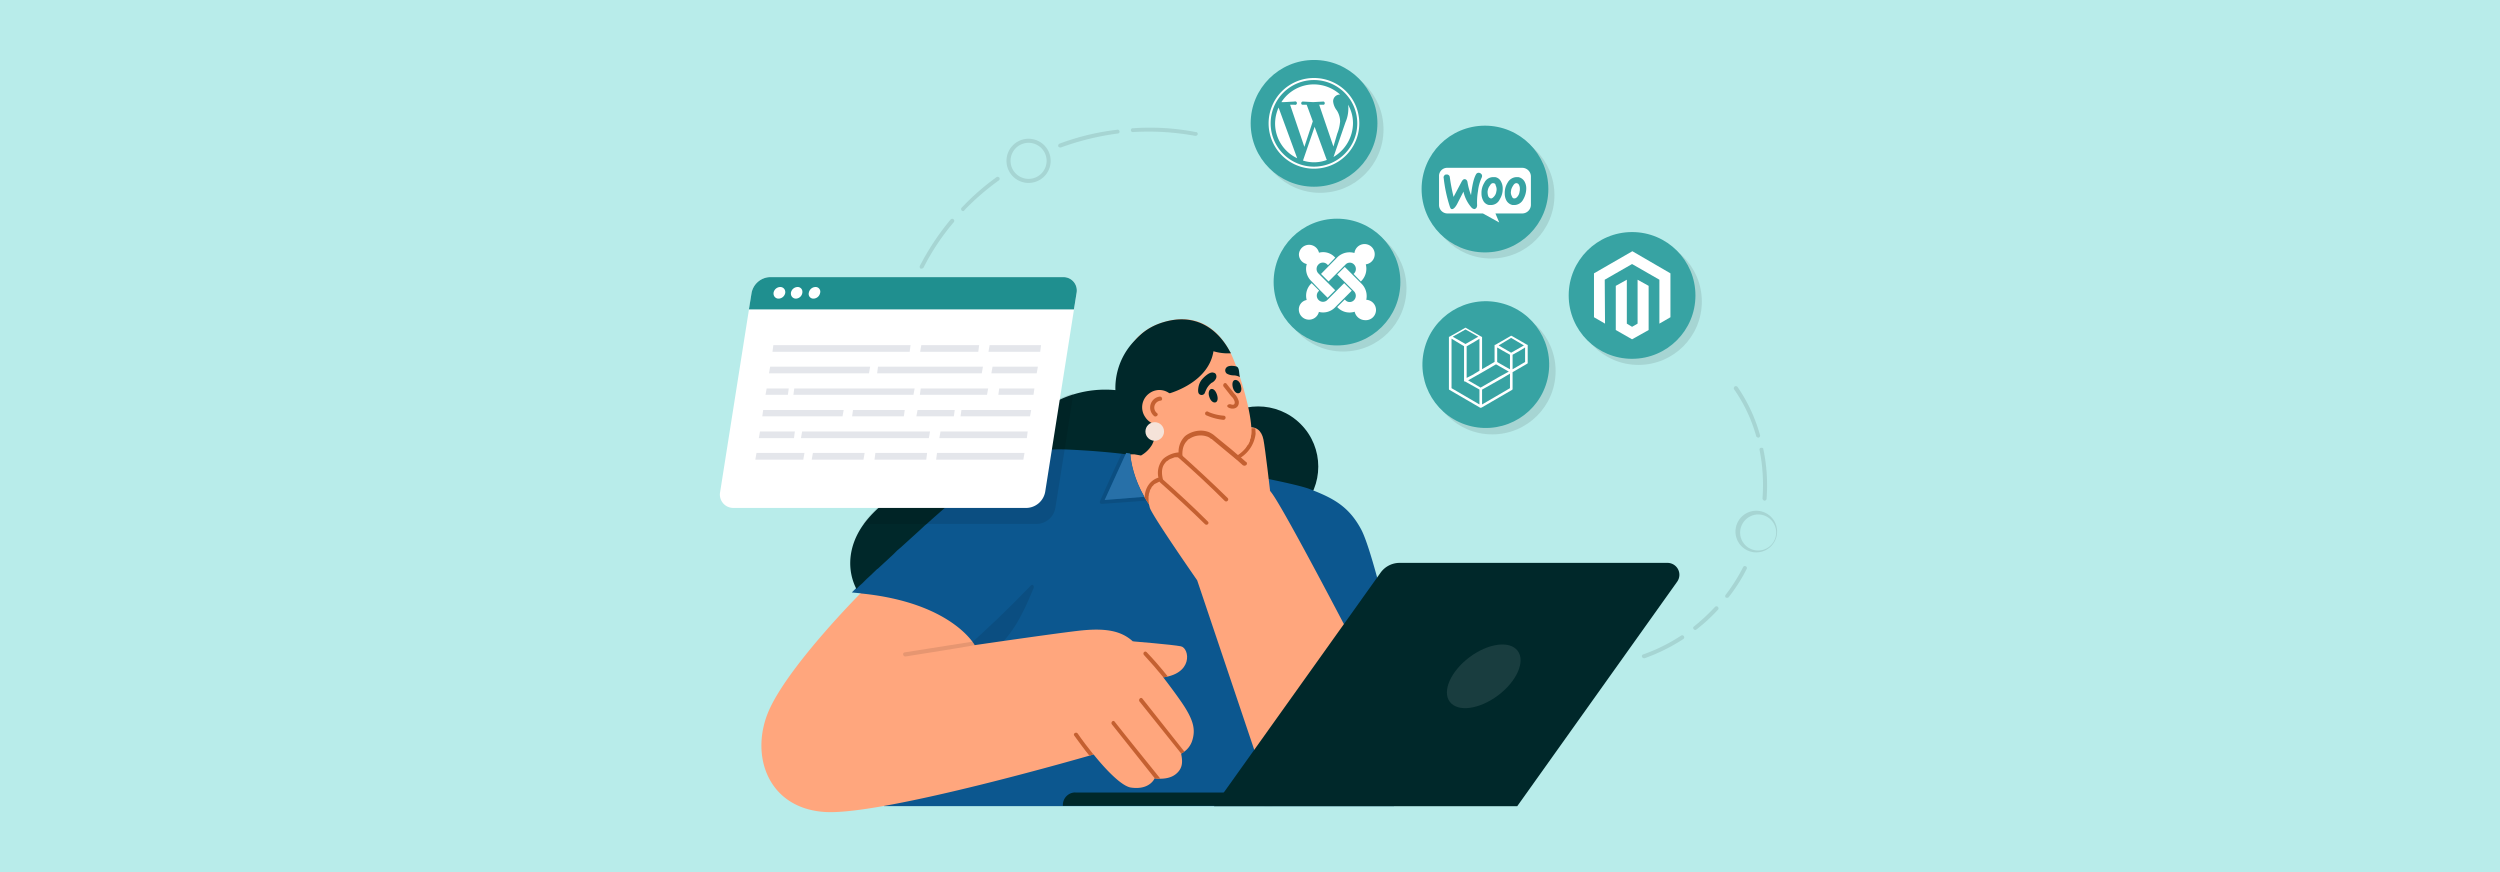<svg id="Layer_1" data-name="Layer 1" xmlns="http://www.w3.org/2000/svg" viewBox="0 0 860 300"><defs><style>.cls-1{fill:#b8ecea;}.cls-1,.cls-4,.cls-8{isolation:isolate;}.cls-2{fill:#00282a;}.cls-3{fill:#0c578f;}.cls-12,.cls-4,.cls-8{opacity:0.1;}.cls-5{fill:#ffa67d;}.cls-6{fill:#c46031;}.cls-7{fill:#2770a8;}.cls-15,.cls-8,.cls-9{fill:#fff;}.cls-10{fill:#1f8f8f;}.cls-11{fill:#e4e6eb;}.cls-13{fill:#f5e3d9;}.cls-14{fill:#37a3a3;}.cls-15{fill-rule:evenodd;}</style></defs><rect class="cls-1" width="860" height="300"/><circle class="cls-2" cx="432.79" cy="160.51" r="20.7" transform="translate(13.26 353.04) rotate(-45)"/><path class="cls-3" d="M388.83,156a204.74,204.74,0,0,0-22.8-1.9c-14.9-.5-24.2,6.1-32.7,13.1s-28.4,24.7-40.3,36.6l3,.3,8.1,73.2h175.4s8.1-16,5-32.1-12-55.1-16.3-63.1-9.7-10.8-17.8-13.9S388.83,156,388.83,156Z"/><path class="cls-4" d="M339.73,226c8.3-7.2,11.4-13,15.8-23.6.4-.8-.3-1.6-.9-1-7.7,8-15.6,15.6-24,22.9-.7.6.3,1.5,1,.9Z"/><path class="cls-4" d="M397.13,170.63l-17,1.3c3.1-7.1,6.4-14.2,9.8-21.2.4-.8-.8-1.5-1.2-.7-3.6,7.4-7,14.8-10.3,22.3a.41.41,0,0,0-.1.3c0,.4.2.7.6.7h.3l17.9-1.3C398,171.93,398,170.53,397.13,170.63Z"/><path class="cls-5" d="M428.43,147.23c3.7-1,5.6,1,6.2,4s2.3,17.8,2.3,17.8l-15.1-11.7Z"/><path class="cls-6" d="M431.83,147.33h-1.4v.5a8.55,8.55,0,0,1,0,1.6c0,.3-.1.5-.1.8h0c-.1.2-.1.5-.2.7s-.1.5-.2.7v.2l-.3.6-.3.6h-.1l-.4.6-.4.6a11.89,11.89,0,0,1-2.6,2.3l-1.2.8h0l-1.7.9h.2l1.1.8,1.5-.9h0l1.2-.8a11.31,11.31,0,0,0,5-8.1Z"/><path class="cls-5" d="M418.73,159.43c3.5-.6,11.1-3.8,11.7-10.3s-4.7-23.3-7.4-28.3-9.2-14.1-22.8-10-15.6,16.7-13.3,25.5,8.1,17.6,15.5,21.2A25.52,25.52,0,0,0,418.73,159.43Z"/><path class="cls-5" d="M395.13,145.13l-6.3,10.9s.5,17.5,19.1,29.8,20.4-11.5,20.4-11.5l-8.8-17.8Z"/><path class="cls-5" d="M389.73,220.63s13.5,1.1,16.5,1.7,4.5,9.8-7.1,10.8S389.73,220.63,389.73,220.63Z"/><path class="cls-5" d="M296,204.13s-23.5,23.6-31,39.2-1.3,34.8,18.9,36,92.3-19.8,92.3-19.8,8.4,10.8,12.9,11.4c6.5.9,8.1-3.2,8.1-3.2s4.3.8,7.1-1.3,2.5-4.7,2-7.2a7.52,7.52,0,0,0,3.9-4.7c1-3.4.4-6.3-2.4-10.9s-14.2-19.5-18.1-23-9-4.8-19.1-3.6-35.3,4.9-35.3,4.9S327.43,207.23,296,204.13Z"/><path class="cls-5" d="M435.63,270.33l-23.8-70.7s-15.6-22.4-16.3-25-1-8.6,4.7-9.2c0,0-1.3-3.9.5-6.1a7.17,7.17,0,0,1,6.1-2.3s-.7-4.5,2.3-6.3,6.1-1.3,7.5,0,16.1,12.6,20.8,18.8,30.8,56.5,30.8,56.5Z"/><path class="cls-2" d="M423.43,121.53a17.37,17.37,0,0,1-6-.7c-1.8,11.4-16.2,14.8-16.2,14.8a106.39,106.39,0,0,1-12,7,52.76,52.76,0,0,1-2.3-6.3c-2.3-8.8.2-21.6,13.3-25.5s20.1,4.9,22.8,10A4.38,4.38,0,0,1,423.43,121.53Z"/><path class="cls-2" d="M397,146a9.62,9.62,0,0,1-.7,7,10.45,10.45,0,0,1-3.8,3.7l-2.2-.4h-2.9l-1.4-.2c-3.5-.4-10.1-1.1-19.7-1.5H366c-14.9-.5-24.2,6.1-32.7,13.1-3.1,2.5-7.6,6.4-12.7,10.9l-2,1.8-.4.3-1.7,1.6-1.1,1-5.4,4.9-1.4,1.2-1.3,1.3-5.4,5h-.1l-2.4,2.3-1.3,1.2-1.5,1.5-.9.8-1.1,1.1c-3.3-6.5-2.9-14.6,2.3-22l.3-.4c14.6-19.8,50.9-22.3,50.9-22.3,4.2-13.9,13.2-19.8,21.1-22.2a37.26,37.26,0,0,1,14.5-1.5,23.4,23.4,0,0,1,12.1-21.2l1.8-.8.7-.4h.1l1.8-.6h0s1.1,10.6,1.7,24.3v.3l-4.9,9.8h-.1A.41.41,0,0,1,397,146Z"/><path class="cls-5" d="M393.93,143.43a5.9,5.9,0,0,0,10-6.29c-.09-.14-.19-.28-.29-.41a5.79,5.79,0,0,0-8-1.61.91.91,0,0,0-.16.11A5.89,5.89,0,0,0,393.93,143.43Z"/><path class="cls-6" d="M399.23,137.83a2.39,2.39,0,0,0-2.14,2.63,2.44,2.44,0,0,0,.94,1.67c.7.6-.4,1.5-1,1a3.81,3.81,0,0,1-.52-5.35,3.75,3.75,0,0,1,2.42-1.35c.9-.1,1.2,1.3.3,1.4Z"/><path class="cls-6" d="M420.83,144.43a18.76,18.76,0,0,1-5.7-1.5.71.71,0,0,1-.57-.82.69.69,0,0,1,.81-.56.62.62,0,0,1,.36.18A16.68,16.68,0,0,0,421,143C421.93,143.13,421.73,144.43,420.83,144.43Z"/><path class="cls-6" d="M421.93,132l2.6,3.3a6.3,6.3,0,0,1,1.6,2.7c.3,2-1.4,3-3.1,2.4s-.5-1.6.4-1.3,1.4.1,1.3-.9a3.83,3.83,0,0,0-1.2-1.9l-2.6-3.3c-.5-.7.4-1.7,1-1Z"/><path class="cls-2" d="M417.53,128.23c.8.1,1.1,1.1.8,1.9a3.12,3.12,0,0,1-1.6,1.6,7.13,7.13,0,0,0-1.6,1.9,15.19,15.19,0,0,0-.7,1.6,1.2,1.2,0,0,1-1.62.51l-.18-.11c-.6-.4-.5-1.5-.4-2.2a6,6,0,0,1,1-2.6c.6-.8,2.9-3.2,4.3-2.6Z"/><path class="cls-2" d="M426.53,129.73a4.49,4.49,0,0,0-2.2-.6,4.72,4.72,0,0,1-2.3-.6,1.4,1.4,0,0,1-.23-2l0,0c.6-.8,2.1-.8,3.4-.5S426.13,128.43,426.53,129.73Z"/><path class="cls-2" d="M416,136.53c.4,1.3,1.3,2.1,2.1,1.9s1-1.4.5-2.8-1.3-2-2-1.8S415.53,135.23,416,136.53Z"/><path class="cls-2" d="M424.13,133.43c.4,1.3,1.3,2.1,2.1,1.8s1-1.3.6-2.7-1.4-2-2.1-1.8S423.73,132,424.13,133.43Z"/><path class="cls-6" d="M428.53,158.83l-1.7-1.5-1.1-.9-2.1-1.8-4.9-4-1.2-1a8.82,8.82,0,0,0-1.7-1,8.1,8.1,0,0,0-2.8-.5,9.12,9.12,0,0,0-4.7,1.4,4.79,4.79,0,0,0-1.3,1.2,7.47,7.47,0,0,0-1.6,4.9,9.17,9.17,0,0,0-4,1.3A6.72,6.72,0,0,0,400,158l-.3.4a7.29,7.29,0,0,0-1.2,5.9,6.5,6.5,0,0,0-3.4,2.5,7.38,7.38,0,0,0-1.3,4.1c-.1,0-.1.1-.1.2l.7,1.1.4.6.4.7h0v-.2c0-.4-.1-.8-.1-1.2v-1.4a1.55,1.55,0,0,0,.1-.7l.3-.9a2.14,2.14,0,0,1,.5-1.1,1.53,1.53,0,0,1,.4-.7l.4-.4c.1-.2.3-.3.4-.4l1.6-.8h.1l.6-.2h.7a.63.63,0,0,1-.1-.4c-.3-1.1-.9-3.9.6-5.7l.3-.4.3-.3.5-.3a2.57,2.57,0,0,1,1-.6l1.3-.5h2.7v-.2h0c-.1-.8-.3-3.7,1.6-5.5a1.25,1.25,0,0,1,.7-.6,6.8,6.8,0,0,1,3.9-1.2,6.18,6.18,0,0,1,2,.3,3.45,3.45,0,0,1,1.6.9h.2l.7.6,5.3,4.4,1.7,1.4,1.1.9,2,1.8h.1a.81.81,0,0,0,.8,0h0a.7.7,0,0,0,.41-.9A.65.65,0,0,0,428.53,158.83Z"/><path class="cls-6" d="M422.33,171.33c-5.3-5.2-10.8-10.3-16.4-15.3-.7-.6-1.6.4-1,1,5.6,4.9,11.1,10,16.4,15.3C422,172.93,422.93,171.93,422.33,171.33Z"/><path class="cls-6" d="M415.53,179.43c-5-5-10.2-9.8-15.5-14.5-.7-.5-1.6.4-1,1,5.3,4.7,10.5,9.5,15.5,14.4C415.23,180.93,416.13,180,415.53,179.43Z"/><path class="cls-6" d="M376.13,259.53l-1.4.4h0c-1.8-2.2-3.5-4.6-5.2-6.9-.5-.7.7-1.4,1.2-.7C372.43,254.83,374.33,257.23,376.13,259.53Z"/><path class="cls-6" d="M399.13,267.83a8.06,8.06,0,0,1-1.9-.1l-14.7-18.5c-.6-.7.4-1.7.9-1C388.63,254.83,393.93,261.33,399.13,267.83Z"/><path class="cls-6" d="M406.33,259.23h0L392,241.33c-.5-.7.4-1.7,1-1l14.4,18.2A4.67,4.67,0,0,1,406.33,259.23Z"/><path class="cls-6" d="M401.73,232.73l-1.5.3c-2.2-2.7-4.4-5.2-6.7-7.7-.6-.7.3-1.6.9-1C397,227,399.43,229.83,401.73,232.73Z"/><path class="cls-4" d="M335.33,221.93c-7.9,1.4-15.8,2.6-23.8,3.9-.9.1-1.2-1.2-.4-1.4l23.4-3.7Z"/><path class="cls-7" d="M380,172l7.4-16.2,1.4.2s.1,6.7,4.8,14.9Z"/><path class="cls-4" d="M468.23,226s11.7,10.6,16,17.7c0,0-.7-3.5-1.1-5.1s-13.1-12.1-13.1-12.1Z"/><polygon class="cls-4" points="435.63 270.32 437.73 277.32 434.93 277.32 435.63 270.32"/><path class="cls-2" d="M521.93,277.33H417.63l57.2-80.2a8.06,8.06,0,0,1,6.7-3.5h92.1a4.1,4.1,0,0,1,4.08,4.12,4.18,4.18,0,0,1-.78,2.38Z"/><path class="cls-2" d="M369.93,272.63h76.4v4.6h-80.7V277a4.29,4.29,0,0,1,4.2-4.4Z"/><ellipse class="cls-8" cx="510.41" cy="232.66" rx="14.6" ry="8.2" transform="translate(-37.45 353.06) rotate(-36.9)"/><path class="cls-4" d="M369.23,135.33l-2.9,18.8-3.3,20.7a6.6,6.6,0,0,1-6.3,5.4h-59.8l.3-.4c14.6-19.8,50.9-22.3,50.9-22.3C352.33,143.63,361.33,137.73,369.23,135.33Z"/><path class="cls-9" d="M365.73,95.33H264.83a6.69,6.69,0,0,0-6.3,5.5l-10.8,68.4a4.6,4.6,0,0,0,3.61,5.41,5.52,5.52,0,0,0,1,.09h100.8a6.72,6.72,0,0,0,6.4-5.5l10.8-68.4a4.6,4.6,0,0,0-3.61-5.42,4.73,4.73,0,0,0-1-.08Z"/><path class="cls-10" d="M369.43,106.43H257.63l.9-5.6a6.69,6.69,0,0,1,6.3-5.5h100.9a4.6,4.6,0,0,1,4.69,4.51,4.74,4.74,0,0,1-.09,1Z"/><path class="cls-9" d="M270.13,100.73a2.4,2.4,0,0,1-2.3,2,1.71,1.71,0,0,1-1.73-1.68,1.66,1.66,0,0,1,0-.32,2.39,2.39,0,0,1,2.3-2,1.7,1.7,0,0,1,1.73,1.67A1.84,1.84,0,0,1,270.13,100.73Z"/><path class="cls-9" d="M276,100.73a2.31,2.31,0,0,1-2.2,2,1.71,1.71,0,0,1-1.73-1.68,1.66,1.66,0,0,1,0-.32,2.39,2.39,0,0,1,2.3-2,1.6,1.6,0,0,1,1.65,1.54A1.41,1.41,0,0,1,276,100.73Z"/><path class="cls-9" d="M282.13,100.73a2.4,2.4,0,0,1-2.3,2,1.61,1.61,0,0,1-1.65-1.55,1.33,1.33,0,0,1,.05-.45,2.39,2.39,0,0,1,2.3-2,1.6,1.6,0,0,1,1.65,1.54A1.41,1.41,0,0,1,282.13,100.73Z"/><polygon class="cls-11" points="313.23 118.72 266.03 118.72 265.73 121.03 312.93 121.03 313.23 118.72"/><polygon class="cls-11" points="336.83 118.72 316.93 118.72 316.53 121.03 336.53 121.03 336.83 118.72"/><polygon class="cls-11" points="340.43 118.72 340.03 121.03 357.83 121.03 358.13 118.72 340.43 118.72"/><polygon class="cls-11" points="299.33 126.13 264.93 126.13 264.53 128.43 298.93 128.43 299.33 126.13"/><polygon class="cls-11" points="301.73 128.43 337.73 128.43 338.13 126.13 302.03 126.13 301.73 128.43"/><polygon class="cls-11" points="341.03 128.43 356.63 128.43 357.03 126.13 341.43 126.13 341.03 128.43"/><polygon class="cls-11" points="271.33 133.63 263.73 133.63 263.33 135.82 271.03 135.82 271.33 133.63"/><polygon class="cls-11" points="339.93 133.63 316.73 133.63 316.43 135.82 339.53 135.82 339.93 133.63"/><polygon class="cls-11" points="314.63 133.63 273.23 133.63 272.93 135.82 314.23 135.82 314.63 133.63"/><polygon class="cls-11" points="343.43 135.82 355.53 135.82 355.83 133.63 343.73 133.63 343.43 135.82"/><polygon class="cls-11" points="290.23 141.03 262.53 141.03 262.23 143.22 289.83 143.22 290.23 141.03"/><polygon class="cls-11" points="328.43 141.03 315.63 141.03 315.23 143.22 328.13 143.22 328.43 141.03"/><polygon class="cls-11" points="311.23 141.03 293.43 141.03 293.13 143.22 310.93 143.22 311.23 141.03"/><polygon class="cls-11" points="330.43 143.22 354.33 143.22 354.73 141.03 330.73 141.03 330.43 143.22"/><polygon class="cls-11" points="273.43 148.43 261.43 148.43 261.03 150.72 273.13 150.72 273.43 148.43"/><polygon class="cls-11" points="275.53 150.72 319.53 150.72 319.93 148.43 275.93 148.43 275.53 150.72"/><polygon class="cls-11" points="323.13 150.72 353.23 150.72 353.53 148.43 323.53 148.43 323.13 150.72"/><polygon class="cls-11" points="259.83 158.13 276.33 158.13 276.73 155.82 260.23 155.82 259.83 158.13"/><polygon class="cls-11" points="279.23 158.13 297.03 158.13 297.43 155.82 279.63 155.82 279.23 158.13"/><polygon class="cls-11" points="300.83 158.13 318.63 158.13 318.93 155.82 301.13 155.82 300.83 158.13"/><polygon class="cls-11" points="322.03 158.13 352.03 158.13 352.43 155.82 322.33 155.82 322.03 158.13"/><path class="cls-4" d="M353.83,49.13a6.2,6.2,0,1,1-6.2,6.2,6.2,6.2,0,0,1,6.2-6.2Zm0-1.4a7.6,7.6,0,1,0,7.6,7.6,7.6,7.6,0,0,0-7.6-7.6Z"/><path class="cls-4" d="M604.23,177a6.2,6.2,0,1,1-5.6,6.8A6.29,6.29,0,0,1,604.23,177Zm-.1-1.3a7.16,7.16,0,1,0,.07,0Z"/><g class="cls-12"><path d="M565.53,226.43a.83.83,0,0,1-.7-.5.69.69,0,0,1,.4-.8,59.7,59.7,0,0,0,13.1-6.5.69.69,0,0,1,.9.2.7.7,0,0,1-.16,1l0,0a63.9,63.9,0,0,1-13.3,6.6Z"/><path d="M583.23,216.73a.91.91,0,0,1-.6-.3.61.61,0,0,1,0-.85l.07-.05a68.1,68.1,0,0,0,7.3-6.8.71.71,0,0,1,1,1,59.61,59.61,0,0,1-7.4,6.8Z"/><path d="M594.23,205.63h-.5a.71.71,0,0,1-.11-1h0a61.49,61.49,0,0,0,6.1-9.7.7.7,0,0,1,1,0,.72.72,0,0,1,.21.64,57.58,57.58,0,0,1-6.3,9.9A.52.52,0,0,1,594.23,205.63Z"/><path d="M607.13,172.23H607a.82.82,0,0,1-.7-.8,61.6,61.6,0,0,0-1-16.6.6.6,0,0,1,.36-.77.35.35,0,0,1,.14,0c.4-.1.8.1.8.5a60.25,60.25,0,0,1,1.1,17A.7.7,0,0,1,607.13,172.23Z"/><path d="M604.93,150.53a.81.81,0,0,1-.8-.5,53,53,0,0,0-7.6-16.1.8.8,0,0,1,.2-1,.79.79,0,0,1,1,.2,55.28,55.28,0,0,1,7.7,16.5.7.7,0,0,1-.4.9Z"/></g><g class="cls-12"><path d="M411.23,46.73h-.1a89.25,89.25,0,0,0-21.4-1.3c-.4,0-.7-.2-.7-.6a.6.6,0,0,1,.49-.7.41.41,0,0,1,.11,0,82.25,82.25,0,0,1,21.7,1.3A.59.59,0,0,1,412,46a.5.5,0,0,1,0,.24A.83.83,0,0,1,411.23,46.73Z"/><path d="M364.73,50.73a.73.73,0,0,1-.7-.4.8.8,0,0,1,.4-.9,84.75,84.75,0,0,1,19.9-4.8c.4-.1.7.2.8.6a.61.61,0,0,1-.6.7,92.47,92.47,0,0,0-19.6,4.8Z"/><path d="M331.23,72.63l-.4-.2a.7.7,0,0,1,0-1h0A83.44,83.44,0,0,1,342.73,61a.7.7,0,0,1,1,.08v0a.7.7,0,0,1-.16,1l0,0a86.81,86.81,0,0,0-11.8,10.2A.53.53,0,0,1,331.23,72.63Z"/><path d="M317,92.43h-.3a.8.8,0,0,1-.3-.9,87.58,87.58,0,0,1,10.6-16,.71.71,0,1,1,1.1.9h0A79.54,79.54,0,0,0,317.73,92,1,1,0,0,1,317,92.43Z"/></g><circle class="cls-13" cx="397.23" cy="148.43" r="3.2"/><circle class="cls-4" cx="454.13" cy="44.53" r="21.8"/><circle class="cls-14" cx="452.03" cy="42.43" r="21.8"/><path class="cls-9" d="M438.63,42.43a13.21,13.21,0,0,0,7.6,12L439.83,37A13.75,13.75,0,0,0,438.63,42.43Z"/><path class="cls-9" d="M461,41.73a7.33,7.33,0,0,0-1.1-3.7,6,6,0,0,1-1.3-3.1,2.3,2.3,0,0,1,2.2-2.4h.2a13.55,13.55,0,0,0-9-3.5,13.28,13.28,0,0,0-11.2,6.1h.9l3.6-.2a.59.59,0,0,1,.79.31.61.61,0,0,1-.31.79.66.66,0,0,1-.48,0h-1.5l4.9,14.5,2.9-8.8-2.1-5.7h-1.4c-.7,0-.6-1.1.1-1.1l3.5.2,3.6-.2a.59.59,0,0,1,.39.75.63.63,0,0,1-.29.35h-1.6l4.9,14.4L460,46A14.55,14.55,0,0,0,461,41.73Z"/><path class="cls-9" d="M452.23,43.63l-4,11.6a12.27,12.27,0,0,0,3.8.6,12.5,12.5,0,0,0,4.4-.8c0-.1,0-.1-.1-.2Z"/><path class="cls-9" d="M463.73,36a6,6,0,0,1,.1,1.4,11.77,11.77,0,0,1-1,4.7L458.73,54a13.62,13.62,0,0,0,6.7-11.6A12.8,12.8,0,0,0,463.73,36Z"/><path class="cls-9" d="M452,26.83a15.6,15.6,0,1,0,15.6,15.6A15.59,15.59,0,0,0,452,26.83Zm0,30.5a14.9,14.9,0,1,1,14.9-14.9h0A14.91,14.91,0,0,1,452,57.33Z"/><circle class="cls-4" cx="512.93" cy="67.13" r="21.8"/><circle class="cls-14" cx="510.83" cy="65.03" r="21.8"/><path class="cls-9" d="M497.93,57.73h25.7a3,3,0,0,1,3,2.9v9.8a3,3,0,0,1-3,3h-9.2l1.3,3.1-5.6-3.1h-12.2a2.9,2.9,0,0,1-2.9-2.9v-9.9a2.79,2.79,0,0,1,2.7-2.9Z"/><path class="cls-14" d="M496.83,60.43c.1-.3.4-.4.8-.4a1,1,0,0,1,1.1.9,63.65,63.65,0,0,0,1.3,6.8l2.8-5.3c.3-.5.6-.8,1-.8s.9.3,1,1.1a23.31,23.31,0,0,0,1.2,4.4c.4-3.3.9-5.7,1.7-7.1a1,1,0,0,1,.9-.6,1.26,1.26,0,0,1,.8.3,1,1,0,0,1,.4.7,1.38,1.38,0,0,1-.1.6,15,15,0,0,0-1.3,4.7,22.31,22.31,0,0,0-.3,4.9,2.05,2.05,0,0,1-.2.8,1.24,1.24,0,0,1-.7.5,1.65,1.65,0,0,1-1-.5,12.28,12.28,0,0,1-2.8-5.5l-1.9,3.7c-.7,1.5-1.4,2.2-1.9,2.3s-.7-.3-.9-.9a49,49,0,0,1-2.1-9.8A.78.78,0,0,1,496.83,60.43Zm27.6,2a3.17,3.17,0,0,0-2.1-1.5h-.7a3.6,3.6,0,0,0-3,1.9,6.59,6.59,0,0,0-1,3.7,5.07,5.07,0,0,0,.6,2.5,3.23,3.23,0,0,0,2.1,1.5h.7a3.52,3.52,0,0,0,3-2,7.5,7.5,0,0,0,1-3.6,4.82,4.82,0,0,0-.6-2.5Zm-1.7,3.5a3.14,3.14,0,0,1-.9,1.9,1.13,1.13,0,0,1-1.1.4c-.3,0-.5-.3-.7-.8a2.84,2.84,0,0,1-.3-1.2c0-.3.1-.6.1-.9a5,5,0,0,1,.7-1.5c.4-.7.9-.9,1.3-.8s.6.3.8.8a2.56,2.56,0,0,1,.2,1.2A2.77,2.77,0,0,1,522.73,65.93Zm-6.4-3.5a2.75,2.75,0,0,0-2-1.5h-.7a3.37,3.37,0,0,0-3,1.9,6.59,6.59,0,0,0-1,3.7,5.07,5.07,0,0,0,.6,2.5,2.8,2.8,0,0,0,2,1.5h.7a3.32,3.32,0,0,0,3-2,6.47,6.47,0,0,0,1-3.6,4.82,4.82,0,0,0-.6-2.5Zm-1.6,3.5a3.14,3.14,0,0,1-1,1.9c-.4.4-.7.5-1,.4a1.25,1.25,0,0,1-.8-.8,5,5,0,0,1-.2-1.2,2.71,2.71,0,0,1,.1-.9,3.46,3.46,0,0,1,.7-1.5c.4-.7.8-.9,1.3-.8s.6.3.7.8a3,3,0,0,1,.2,2.1Z"/><circle class="cls-4" cx="563.63" cy="103.73" r="21.8"/><circle class="cls-14" cx="561.43" cy="101.63" r="21.8"/><polygon class="cls-9" points="561.53 86.42 548.33 94.03 548.33 109.13 552.13 111.33 552.03 96.22 561.43 90.83 570.83 96.22 570.83 111.33 574.63 109.13 574.63 94.03 561.53 86.42"/><polygon class="cls-9" points="563.33 111.33 561.43 112.42 559.63 111.33 559.63 96.22 555.83 98.33 555.83 113.53 561.43 116.72 567.13 113.53 567.13 98.33 563.33 96.22 563.33 111.33"/><circle class="cls-4" cx="462.03" cy="99.13" r="21.8"/><circle class="cls-14" cx="459.93" cy="97.03" r="21.8"/><path class="cls-9" d="M451.53,97.13l-.5-.5a5.81,5.81,0,0,1-1.5-5.8,3.41,3.41,0,0,1-2.7-3.4,3.5,3.5,0,0,1,6.9-.5,5.48,5.48,0,0,1,5.4,1.5l.2.2-2.5,2.6-.2-.2a2.1,2.1,0,0,0-3-.14l-.13.14a2.19,2.19,0,0,0,0,3l5.8,5.8-2.6,2.6-2.7-2.7Z"/><path class="cls-9" d="M454.43,94.23l5.7-5.8a6,6,0,0,1,5.8-1.4,3.5,3.5,0,1,1,3.9,3.9,6,6,0,0,1-1.5,5.7l-.2.2-2.5-2.6.2-.2a2.19,2.19,0,0,0,0-3,2,2,0,0,0-2.82-.18,1,1,0,0,0-.18.18l-5.8,5.8Z"/><path class="cls-9" d="M466,107.23a5.72,5.72,0,0,1-5.8-1.4l-.2-.2,2.6-2.6.2.2a2,2,0,0,0,2.82.17,1.45,1.45,0,0,0,.18-.17,2.19,2.19,0,0,0,0-3l-5.8-5.8,2.6-2.6,5.8,5.8a6,6,0,0,1,1.6,5.5,3.51,3.51,0,1,1-.5,7A3.72,3.72,0,0,1,466,107.23Z"/><path class="cls-9" d="M465,100l-5.8,5.8a5.73,5.73,0,0,1-5.5,1.5,3.5,3.5,0,0,1-6.9-.8,3.28,3.28,0,0,1,2.7-3.3,5.79,5.79,0,0,1,1.5-5.6l.2-.2,2.6,2.6-.2.2a2.12,2.12,0,0,0,3,3h0l5.8-5.8Z"/><circle class="cls-4" cx="513.33" cy="127.63" r="21.8"/><circle class="cls-14" cx="511.13" cy="125.43" r="21.8" transform="translate(271.63 594.07) rotate(-76.72)"/><path class="cls-15" d="M525.53,118.63v6.2c0,.1-.1.3-.2.3l-5,2.9v5.8c0,.1-.1.3-.2.3l-10.5,6.1h-.2c0,.1-.1.1-.2,0h-.1l-10.5-6.1c-.1,0-.2-.2-.2-.3v-18h.2l5.3-3a.28.28,0,0,1,.4,0l5.3,3h.1a.1.1,0,0,0,.1.1h0V127l4.3-2.5v-5.7c0-.1.1-.1.1-.2h.2l5.2-3a.39.39,0,0,1,.5,0l5.2,3Zm-.9,5.9v-5l-1.8,1.1-2.5,1.4v5Zm-5.2,9v-5l-2.5,1.5-7.1,4v5.1Zm-20.1-17v17l9.6,5.6V134l-5-2.8h-.3v-12.1l-2.5-1.5-1.8-1.1Zm4.8-3.2-4.4,2.5,4.4,2.5,4.4-2.5Zm2.3,15.7,2.5-1.5v-11l-1.8,1.1-2.6,1.5V130Zm13.4-12.8-4.3,2.6,4.3,2.5,4.4-2.5Zm-.4,5.8-2.5-1.4-1.9-1.1v5l2.6,1.5,1.8,1Zm-10.1,11.3,6.4-3.7,3.3-1.8-4.4-2.5-5,2.9-4.6,2.6Z"/></svg>